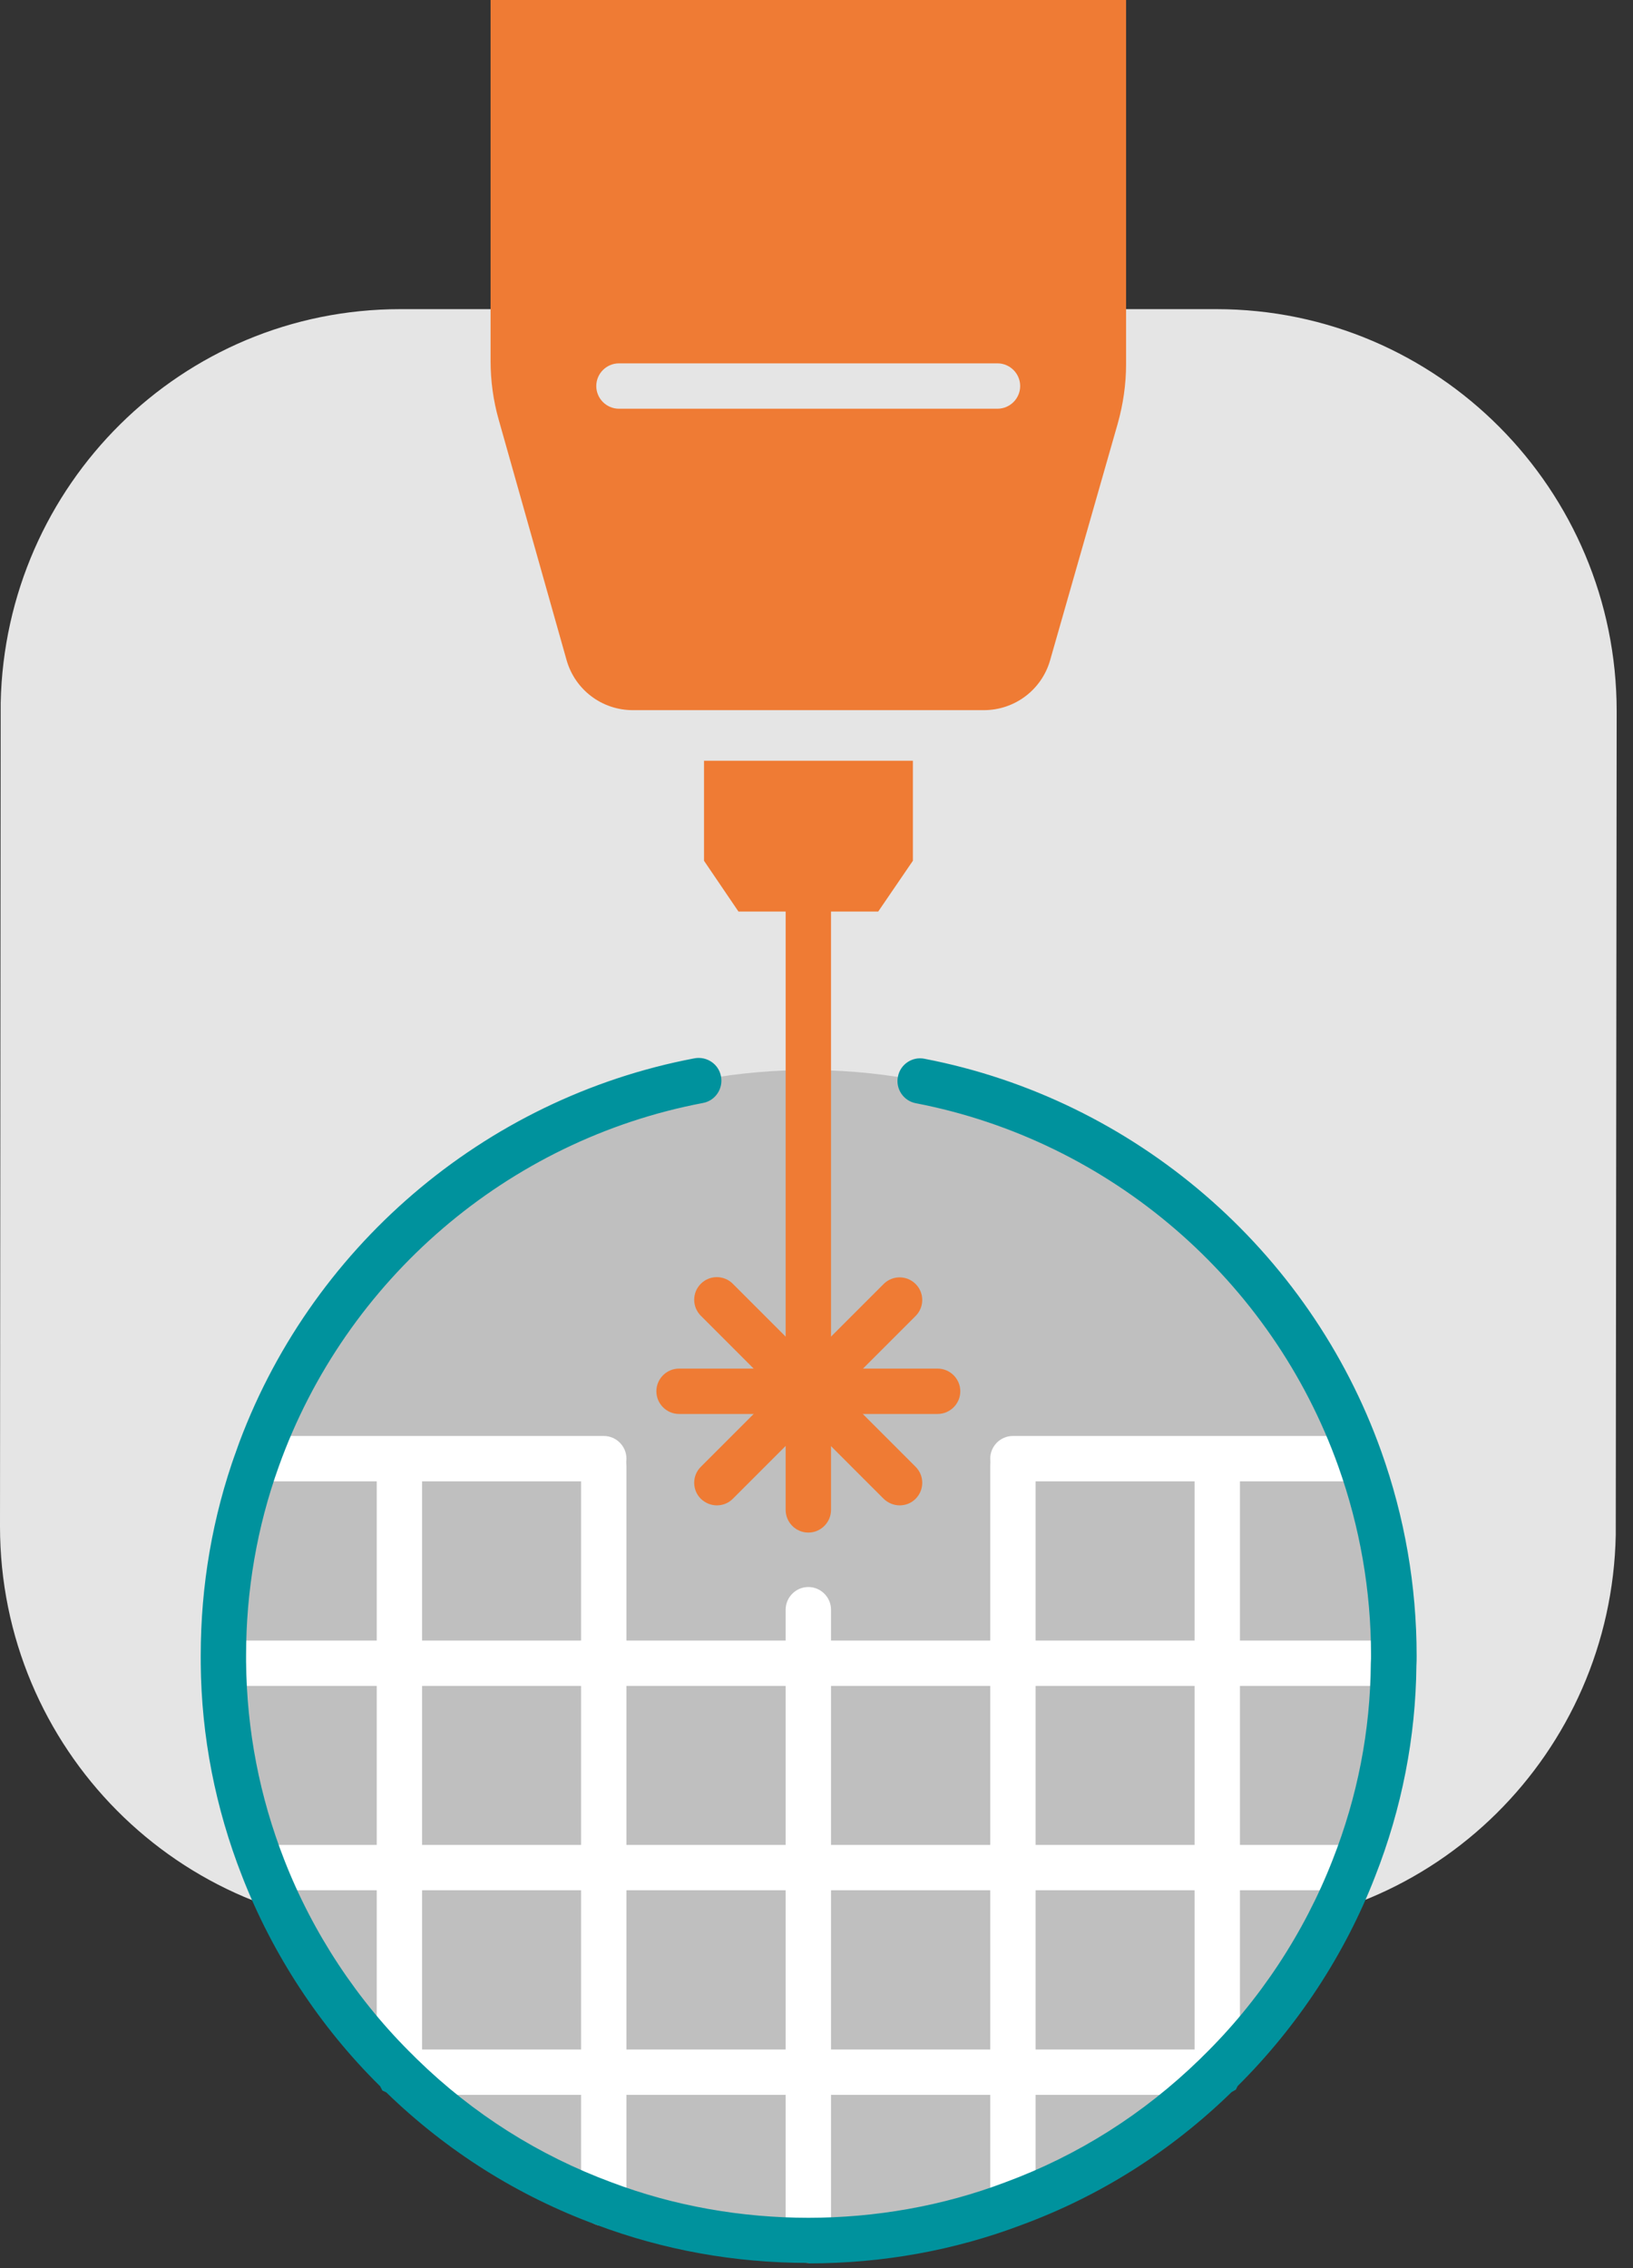 <?xml version="1.0" encoding="UTF-8"?>
<svg xmlns="http://www.w3.org/2000/svg" width="72" height="100" viewBox="0 0 72 100" fill="none">
  <rect x="0" y="0" width="72" height="100" fill="#333333" stroke="none"/>
  <g clip-path="url(#clip0_8450_10331)">
    <path d="M71.28 31.36C71.28 21.59 63.39 13.63 53.63 13.63H17.65C8.01 13.63 0.23 21.38 0.03 30.99C0.03 31.11 0 67.3 0 67.3C0 77.07 7.88 85.03 17.65 85.03H53.63C63.27 85.03 71.05 77.28 71.24 67.67C71.24 67.55 71.28 31.36 71.28 31.36Z" fill="#E5E5E5"></path>
    <path d="M52.794 92.246C63.436 82.771 64.382 66.463 54.907 55.821C45.432 45.179 29.124 44.233 18.482 53.708C7.84 63.183 6.894 79.491 16.369 90.133C25.844 100.775 42.152 101.721 52.794 92.246Z" fill="#BFBFBF"></path>
    <path d="M40.25 33.54V37.95L38.72 40.19H32.56L31.04 37.95V33.54" fill="#EF7B34"></path>
    <path d="M35.64 63.21C36.673 63.21 37.51 62.373 37.51 61.34C37.51 60.307 36.673 59.47 35.64 59.47C34.607 59.47 33.77 60.307 33.77 61.34C33.77 62.373 34.607 63.21 35.64 63.21Z" fill="#EF7B34"></path>
    <path d="M35.64 67.57C35.09 67.57 34.64 67.12 34.64 66.57V62.07C34.64 61.52 35.09 61.07 35.64 61.07C36.19 61.07 36.64 61.52 36.64 62.07V66.57C36.64 67.12 36.19 67.57 35.64 67.57Z" fill="#EF7B34"></path>
    <path d="M36.5 61.48C36.24 61.48 35.99 61.38 35.79 61.19C35.4 60.8 35.4 60.17 35.79 59.78L38.96 56.61C39.35 56.22 39.98 56.22 40.37 56.61C40.76 57 40.76 57.63 40.37 58.02L37.2 61.19C37 61.39 36.75 61.48 36.49 61.48H36.5Z" fill="#EF7B34"></path>
    <path d="M31.61 66.37C31.35 66.37 31.1 66.27 30.9 66.08C30.51 65.69 30.51 65.06 30.9 64.67L33.9 61.67C34.29 61.28 34.92 61.28 35.31 61.67C35.7 62.06 35.7 62.69 35.31 63.08L32.31 66.08C32.11 66.28 31.86 66.37 31.6 66.37H31.61Z" fill="#EF7B34"></path>
    <path d="M34.47 61.16C34.21 61.16 33.96 61.06 33.76 60.87L30.9 58.01C30.51 57.62 30.51 56.99 30.9 56.6C31.29 56.21 31.92 56.21 32.31 56.6L35.17 59.46C35.56 59.85 35.56 60.48 35.17 60.87C34.97 61.07 34.72 61.16 34.46 61.16H34.47Z" fill="#EF7B34"></path>
    <path d="M39.67 66.37C39.41 66.37 39.16 66.27 38.96 66.08L35.52 62.64C35.13 62.25 35.13 61.62 35.52 61.23C35.91 60.84 36.54 60.84 36.93 61.23L40.37 64.67C40.76 65.06 40.76 65.69 40.37 66.08C40.17 66.28 39.92 66.37 39.66 66.37H39.67Z" fill="#EF7B34"></path>
    <path d="M34.25 62.34H29.94C29.39 62.34 28.94 61.89 28.94 61.34C28.94 60.79 29.39 60.34 29.94 60.34H34.25C34.8 60.34 35.25 60.79 35.25 61.34C35.25 61.89 34.8 62.34 34.25 62.34Z" fill="#EF7B34"></path>
    <path d="M41.34 62.34H35.92C35.37 62.34 34.92 61.89 34.92 61.34C34.92 60.79 35.37 60.34 35.92 60.34H41.34C41.89 60.34 42.34 60.79 42.34 61.34C42.34 61.89 41.89 62.34 41.34 62.34Z" fill="#EF7B34"></path>
    <path d="M35.64 61.6C35.09 61.6 34.64 61.15 34.64 60.6V38.99C34.64 38.44 35.09 37.99 35.64 37.99C36.19 37.99 36.64 38.44 36.64 38.99V60.6C36.64 61.15 36.19 61.6 35.64 61.6Z" fill="#EF7B34"></path>
    <path d="M21.63 0V15.91C21.63 16.79 21.75 17.67 21.99 18.51L24.98 29.1C25.35 30.41 26.54 31.31 27.9 31.31H43.38C44.74 31.31 45.93 30.41 46.3 29.11L49.28 18.68C49.52 17.83 49.65 16.94 49.65 16.05V0H21.63ZM43.98 18.02H27.29C26.74 18.02 26.29 17.57 26.29 17.02C26.29 16.47 26.74 16.02 27.29 16.02H43.98C44.53 16.02 44.98 16.47 44.98 17.02C44.98 17.57 44.53 18.02 43.98 18.02Z" fill="#EF7B34"></path>
    <path d="M26.62 65.31H11.34C10.79 65.31 10.34 64.86 10.34 64.31C10.34 63.76 10.79 63.31 11.34 63.31H26.62C27.17 63.31 27.62 63.76 27.62 64.31C27.62 64.86 27.17 65.31 26.62 65.31Z" fill="white"></path>
    <path d="M59.94 65.31H44.66C44.11 65.31 43.66 64.86 43.66 64.31C43.66 63.76 44.11 63.31 44.66 63.31H59.94C60.49 63.31 60.94 63.76 60.94 64.31C60.94 64.86 60.49 65.31 59.94 65.31Z" fill="white"></path>
    <path d="M61.43 74.33H9.85C9.3 74.33 8.85 73.88 8.85 73.33C8.85 72.78 9.3 72.33 9.85 72.33H61.43C61.98 72.33 62.43 72.78 62.43 73.33C62.43 73.88 61.98 74.33 61.43 74.33Z" fill="white"></path>
    <path d="M59.68 83.34H11.6C11.05 83.34 10.6 82.89 10.6 82.34C10.6 81.79 11.05 81.34 11.6 81.34H59.68C60.23 81.34 60.68 81.79 60.68 82.34C60.68 82.89 60.23 83.34 59.68 83.34Z" fill="white"></path>
    <path d="M53.72 92.36H17.61C17.06 92.36 16.58 91.91 16.58 91.36C16.58 90.81 17 90.36 17.56 90.36H53.67C54.22 90.36 54.7 90.81 54.7 91.36C54.7 91.91 54.28 92.36 53.72 92.36Z" fill="white"></path>
    <path d="M17.61 92.39C17.06 92.39 16.61 91.97 16.61 91.41V64.63C16.61 64.08 17.06 63.63 17.61 63.63C18.16 63.63 18.61 64.08 18.61 64.63V91.36C18.61 91.91 18.16 92.39 17.61 92.39Z" fill="white"></path>
    <path d="M26.62 98.14C26.07 98.14 25.62 97.69 25.62 97.14V64.63C25.62 64.08 26.07 63.63 26.62 63.63C27.17 63.63 27.62 64.08 27.62 64.63V97.14C27.62 97.69 27.17 98.14 26.62 98.14Z" fill="white"></path>
    <path d="M35.64 99.77C35.09 99.77 34.64 99.32 34.64 98.77V70.97C34.64 70.42 35.09 69.97 35.64 69.97C36.19 69.97 36.64 70.42 36.64 70.97V98.77C36.64 99.32 36.19 99.77 35.64 99.77Z" fill="white"></path>
    <path d="M44.66 98.14C44.11 98.14 43.66 97.69 43.66 97.14V64.63C43.66 64.08 44.11 63.63 44.66 63.63C45.21 63.63 45.66 64.08 45.66 64.63V97.14C45.66 97.69 45.21 98.14 44.66 98.14Z" fill="white"></path>
    <path d="M53.67 92.39C53.12 92.39 52.67 91.97 52.67 91.41V64.63C52.67 64.08 53.12 63.63 53.67 63.63C54.22 63.63 54.67 64.08 54.67 64.63V91.36C54.67 91.91 54.22 92.39 53.67 92.39Z" fill="white"></path>
    <path d="M35.64 99.77C32.39 99.77 29.24 99.2 26.27 98.08C22.81 96.8 19.7 94.84 17.03 92.25L16.86 92.17L16.76 91.98C14.11 89.37 12.01 86.16 10.67 82.71C9.5 79.72 8.88 76.57 8.85 73.35C8.85 73.27 8.85 73.14 8.85 72.99C8.85 69.9 9.37 66.87 10.41 63.98C13.59 55.06 21.33 48.42 30.62 46.66C31.16 46.56 31.69 46.91 31.79 47.46C31.89 48 31.54 48.53 30.99 48.63C22.4 50.26 15.24 56.4 12.29 64.66C11.33 67.33 10.85 70.14 10.85 72.99C10.85 73.08 10.85 73.17 10.85 73.26C10.88 76.31 11.45 79.22 12.53 81.99C13.79 85.23 15.77 88.23 18.26 90.66L18.39 90.79C20.86 93.2 23.75 95.03 26.97 96.22C32.47 98.3 38.82 98.3 44.31 96.22C47.54 95.03 50.42 93.2 52.9 90.79L53.03 90.66C55.52 88.23 57.5 85.23 58.76 81.99C59.85 79.22 60.42 76.31 60.44 73.33C60.45 73.16 60.45 73.08 60.45 72.99C60.45 70.13 59.96 67.33 59.01 64.66C56.08 56.43 48.94 50.29 40.38 48.64C39.84 48.54 39.48 48.01 39.59 47.47C39.69 46.93 40.22 46.57 40.76 46.68C50.01 48.46 57.73 55.1 60.9 63.99C61.93 66.88 62.46 69.91 62.46 73C62.46 73.15 62.46 73.29 62.45 73.44C62.42 76.58 61.81 79.73 60.63 82.73C59.3 86.17 57.2 89.36 54.57 91.97L54.49 92.13L54.3 92.24C51.63 94.84 48.51 96.82 45.03 98.1C42.07 99.22 38.91 99.79 35.66 99.79L35.64 99.77Z" fill="#00929D"></path>
  </g>
  <defs>
    <clipPath id="clip0_8450_10331">
      <rect width="71.28" height="99.77" fill="white"></rect>
    </clipPath>
  </defs>
</svg>
